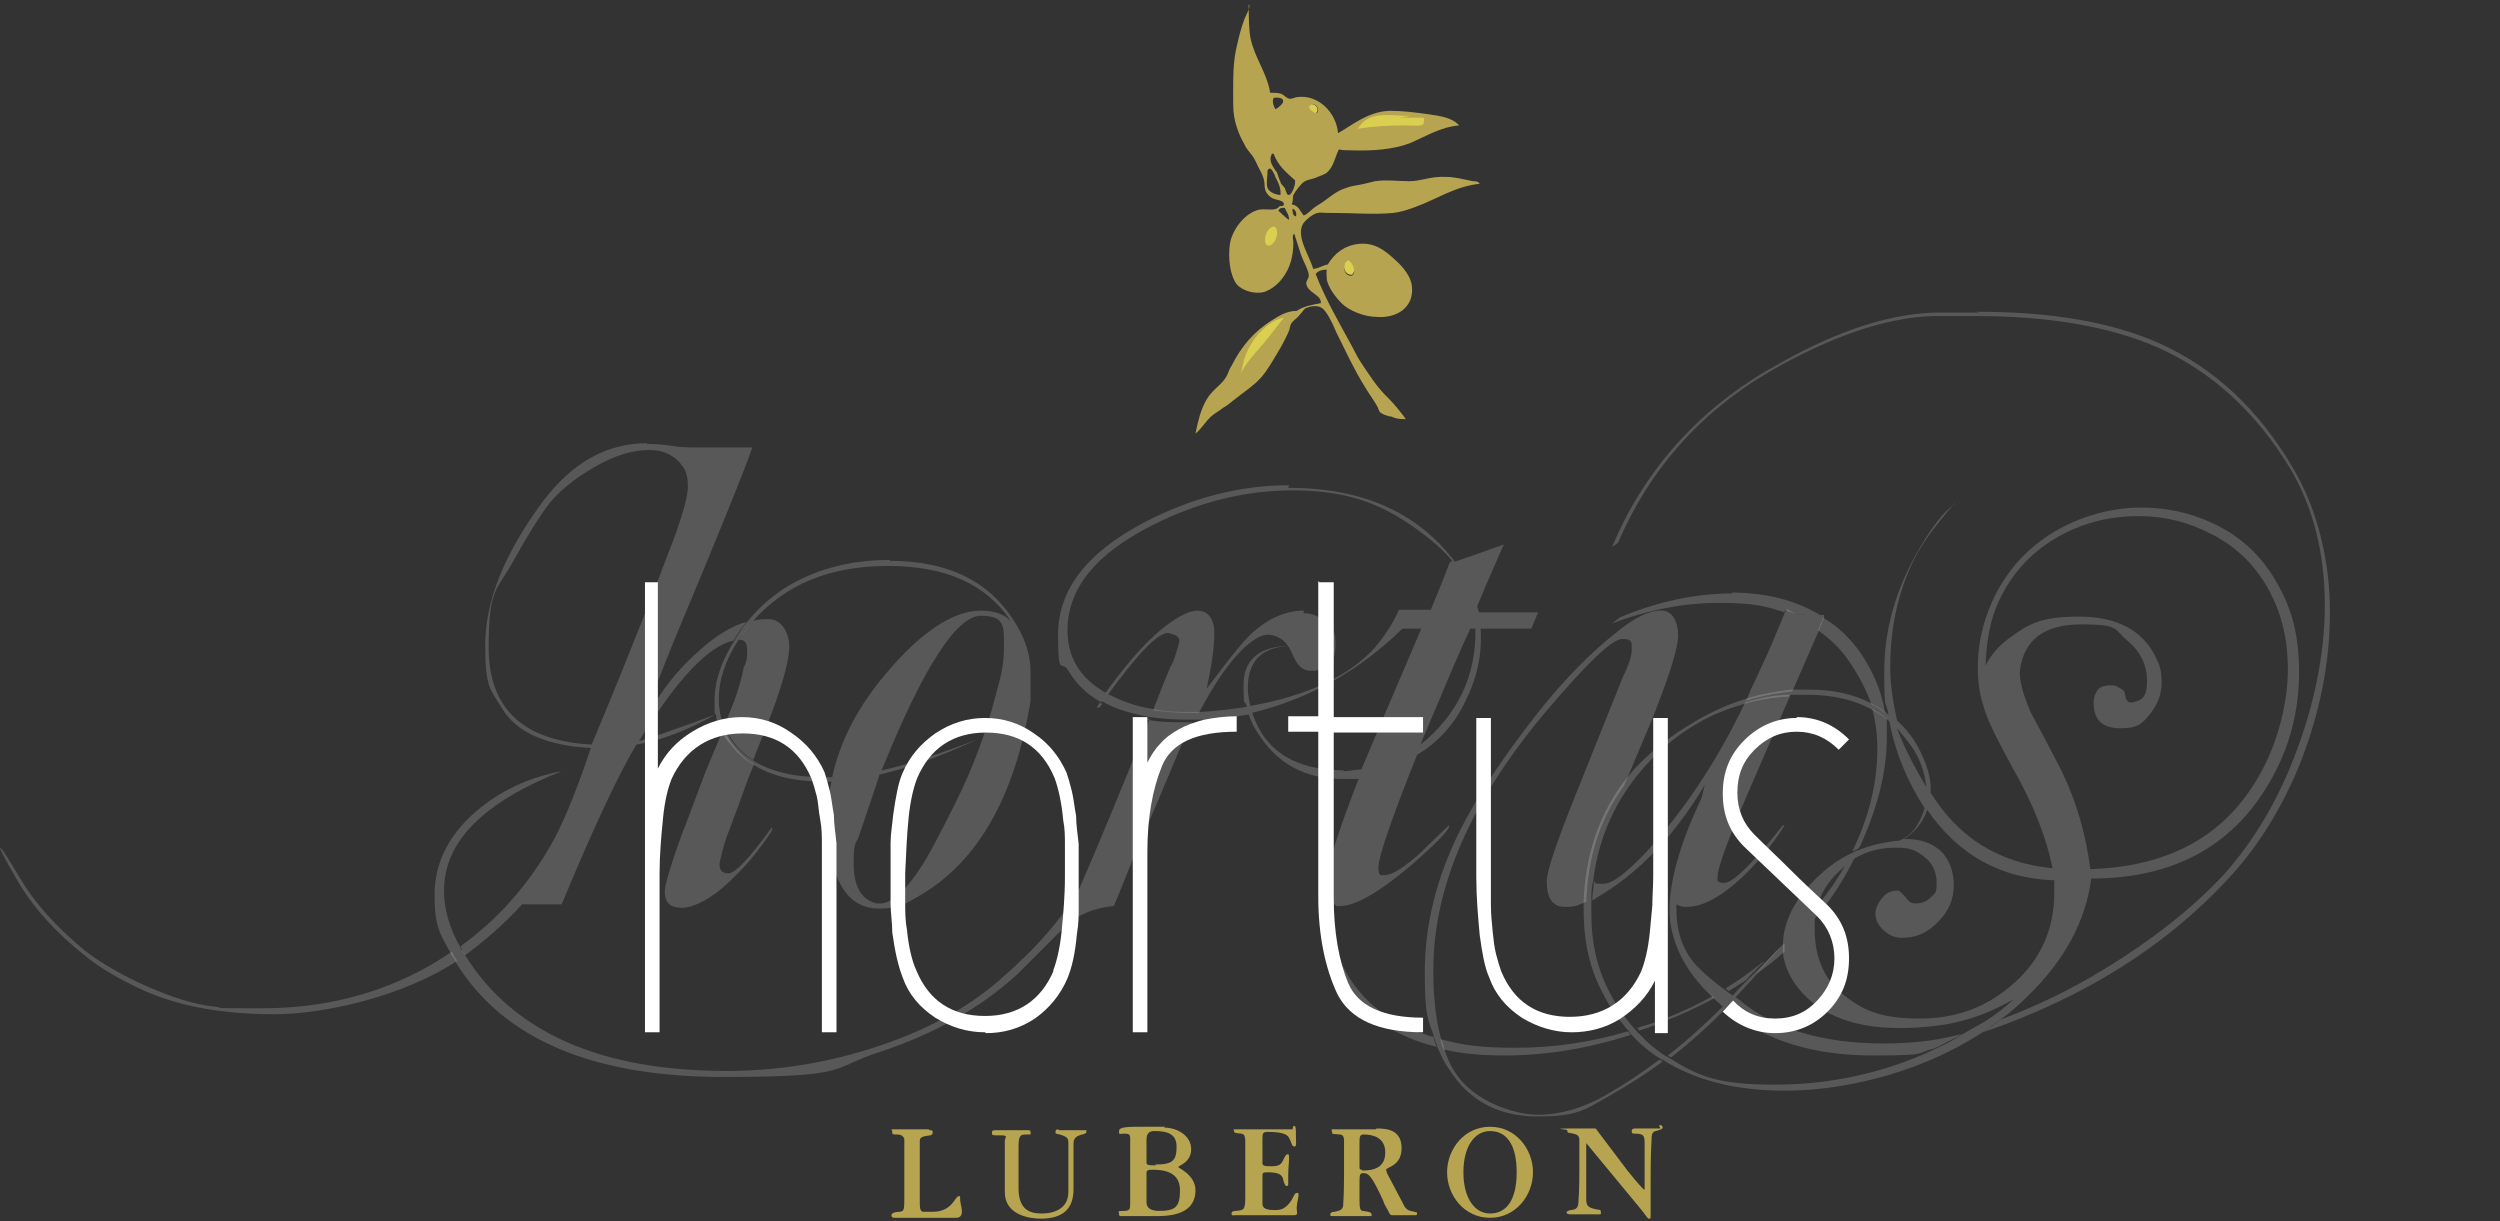 <?xml version="1.0" encoding="UTF-8"?>
<svg id="Calque_1" xmlns="http://www.w3.org/2000/svg" version="1.1" viewBox="0 0 291.1 142.2">
  <rect x="0" y="0" width="291.1" height="142.2" fill="#333333" stroke="none"/>
  <!-- Generator: Adobe Illustrator 29.1.0, SVG Export Plug-In . SVG Version: 2.1.0 Build 142)  -->
  <defs>
    <style>
      .st0 {
        fill: #fff;
      }

      .st1, .st2 {
        fill: #b7a451;
      }

      .st3 {
        fill: #ececec;
        opacity: .2;
      }

      .st4, .st5 {
        fill: #dacf51;
      }

      .st2, .st5 {
        fill-rule: evenodd;
      }
    </style>
  </defs>
  <path class="st3" d="M0,98.7h0c0,.2.6,1.4,1.9,3.6,1.8,3.2,4.5,6.2,7.9,8.9,1.8,1.5,4.2,2.9,7.1,4.2,4.1,1.8,9.1,2.7,15,2.7s15.1-2.1,21.3-6.2c0-.2-.3-.4-.4-.7,0,0,0-.2-.2-.4-.8.6-1.7,1.1-2.5,1.6-5.8,3.3-12.3,5-19.5,5s-3.9,0-5.7-.2c-2.1-.2-4.7-1-7.9-2.4-2.9-1.3-5.3-2.7-7.1-4.1-3.4-2.8-5.9-5.6-7.6-8.5C.9,99.9.2,98.7,0,98.7M84.1,85.2c-1.2,2.9-2,4.7-2.3,5.6-1.1,2.9-1.9,5.1-2.5,6.6-1.2,3.3-1.8,5.4-1.9,6.3,0,1.4.6,2,2,2s3.6-1.1,5.9-3.4c1.8-1.7,3.3-3.6,4.6-5.6v-.4c-2.6,3.6-4.3,5.4-5.1,5.4s0,0,0,0c-.8,0-1.1-.5-1-1.3.4-1.8.8-3,1.1-3.7,1.1-2.9,1.8-4.9,2.2-6l.7-1.7c-1-.6-1.8-1.4-2.5-2.3-.4-.5-.6-1-.9-1.4M89.5,72.1c-.6,0-1.2,0-1.8.2-.5.6-1,1.2-1.4,1.8,0,0-.2.3-.3.4h.2c.5,0,.8.4.8,1.2s0,1.2-.4,2c-.3,1.7-1,3.9-2.2,6.6,0,0,0,.2,0,.3.2.5.5,1,.8,1.5.7,1,1.5,1.8,2.5,2.4l2.2-5.6c1.3-3.5,2-6.1,2-7.6s-.8-3.2-2.4-3.2M69,86.7c-8.1-.4-12.1-4.2-12.1-11.3s1-6.6,3-10.3c1.5-2.7,2.8-4.8,4-6.4,1.2-1.5,3-3,5.3-4.3,2.4-1.4,4.5-2,6.4-2s3.3.8,4.2,2.4c.2.5.3,1.1.3,1.8,0,1.1-.5,2.9-1.4,5.5-2.9,7.7-5.4,13.9-7.4,18.8l-2.4,5.8M75.4,51.6c-4.8,0-8.8,2.3-12.2,6.8-4.5,6.1-6.7,11.6-6.7,16.7s.6,5.1,1.9,7.3c1.7,2.9,5.2,4.4,10.4,4.7-1.8,5.4-3.4,9.1-4.6,11.2-2.8,4.9-6.3,8.8-10.6,11.9,0,0,.2.3.2.4,0,.2.2.4.4.6,2.3-1.7,4.5-3.6,6.6-5.9h4.6c3.7-8.9,6.6-15.1,8.7-18.6,3-.5,6-1.7,9.2-3.5h0c-5.1,1.9-8.1,2.9-8.9,3.1,4.4-7.2,8.1-11.1,11-11.7.2-.3.3-.5.5-.8.3-.5.7-1,1-1.4-1.7.5-3.5,1.6-5.3,3.2-2.2,1.9-4.1,4.1-5.6,6.7-.2.3-.4.4-.6.4v-.3c1.7-4.3,2.7-6.9,3-7.6,5.5-13.1,8.5-20.6,9.2-22.7h-6.7c-.6,0-1.6,0-2.8-.2-1.3-.2-2.2-.2-2.8-.2"/>
  <path class="st3" d="M102.7,89.6c4.8-11.9,8.7-17.9,11.5-17.9s2.7,1.2,2.7,3.5-.3,3.3-1,5.9c-1,3.9-2.5,8.1-4.7,12.5-1.6,3.2-2.8,5.5-3.6,6.8-2,3.2-3.7,4.8-5.1,4.8s-.3,0-.4,0c-1.8-.4-2.7-2-2.7-4.6s.2-2.2.6-3.2c1.6-4.7,2.4-7.1,2.4-7.2,3.4-.8,7.1-2.1,11.4-4.1-4.7,1.8-8.4,3-11.1,3.6M87.7,72.3c3.8-4.3,9-6.4,15.7-6.4s11.4,2.1,14.3,6.4c-.8-.8-2-1.2-3.5-1.2-3.2,0-7,2.5-11.1,7.4-3.2,3.8-5.3,7.8-6.2,12h-1.1c-3.4,0-6.2-.7-8.2-2-1-.6-1.8-1.4-2.5-2.4-.3-.5-.6-1-.8-1.5-.4-1-.6-2.1-.6-3.2,0-2.3.8-4.6,2.3-6.9,0,0,.2-.3.3-.4.5-.6.9-1.2,1.4-1.8M103.6,65.2c-4.4,0-8.3,1-11.6,2.9-1.9,1.1-3.5,2.5-5,4.3-.4.4-.7.9-1,1.4-.2.3-.3.5-.5.8-1.5,2.4-2.3,4.7-2.3,7s0,1.1.2,1.7h0c0,.7.4,1.3.7,1.9.2.5.5,1,.9,1.4.7.9,1.5,1.7,2.5,2.3,2.1,1.4,4.9,2.1,8.3,2.1s.7,0,1,0c-.3,1.6-.4,3.2-.4,4.8,0,2.5.4,4.7,1.1,6.4,1,2.4,2.6,3.6,4.9,3.6s3.1-.6,5-1.7c6.6-4,10.8-11.5,12.6-22.5,0-.8,0-1.9,0-3.3,0-2-.6-3.7-1.5-5.3-2.9-5.1-7.8-7.7-14.9-7.7"/>
  <path class="st3" d="M133.9,83.6c-3.6,9-6.4,15.7-8.2,19.8-1.9,3.4-5,7-9.3,10.7-4,3.5-9,6.1-15,8-5.4,1.7-11,2.6-16.8,2.6-14.7,0-24.8-4.5-30.4-13.4,0-.2-.2-.4-.4-.6,0,0-.2-.3-.2-.4-1.3-2.3-1.9-4.5-1.9-6.6,0-5.7,4.6-10.3,13.7-13.9-3.8.7-7.2,2.3-10,4.7-3.2,2.8-4.8,6-4.8,9.7s.6,4.5,1.9,6.8c0,0,0,.2.2.4s.3.4.4.7c5.5,8.9,15.9,13.3,31.1,13.3s12.3-1,18.2-2.9c6.4-2.1,11.7-5.1,16-9l5.4-5.4c1.6-1.6,3.6-2.4,5.9-2.6,1.1-2.6,1.8-4.5,2.3-5.7,2.5-5.7,4.3-10,5.5-12.9.4-1,.9-1.9,1.3-2.8h-.7c-1.6,0-3.1,0-4.5-.3M128.1,81.7c-.1.2-.3.5-.4.7h.2c.2,0,.3-.3.5-.5,0,0-.2,0-.3,0M151.8,71.1c-2.1,0-4.1.9-6,2.6-1.2,1.1-2.9,3.3-5.3,6.5.6-2.7.9-4.9.9-6.5s-.7-2.6-2-2.6-3.8,1.5-6.5,4.4c-1.5,1.6-2.9,3.4-4.2,5.2,0,0,.2,0,.3.2,3.5-4.8,5.8-7.2,7-7.2l.7.2c.5.2.7.5.6.9-.4,1.5-.7,2.4-1,2.8-.8,1.9-1.3,3.2-1.6,4-.2.4-.3.7-.4,1.1,1.3.2,2.7.3,4.3.3s.6,0,1,0c1.8-3.4,3.5-5.9,5.3-7.6,1.1-1,2-1.5,2.8-1.5s1.8.5,2.4,1.5h.8-.8c.1.2.3.5.4.8.5,1.2,1.1,1.8,1.9,1.9h.4c1.8,0,2.7-1,2.7-3s-.4-1.9-1.1-2.6c-.7-.7-1.6-1.1-2.6-1.1"/>
  <path class="st3" d="M189.5,120.1c-4.4,1.3-8.7,1.9-13,1.9s-6-.3-8.8-1c.1.4.2.8.4,1.2,2.1.5,4.5.7,7.1.7,4.8,0,9.7-.8,14.7-2.4-.1,0-.2-.2-.3-.4M199.4,116c-1.8,1-3.7,1.9-5.8,2.7-1,.4-2,.7-3,1,.1,0,.2.2.3.3.9-.3,1.8-.6,2.7-1,2.1-.8,4.2-1.8,6.1-2.8-.1,0-.2-.2-.3-.3M205.3,112c-1.4,1.1-2.9,2.2-4.4,3.1.1,0,.2.2.4.3.6-.4,1.3-.8,1.9-1.2.6-.6,1.3-1.4,2.2-2.2M207.7,109.9c-.4.4-.8.7-1.1,1.1-.6.7-1.3,1.5-2.1,2.4,1.2-.8,2.3-1.7,3.3-2.6v-.8M215.9,100c-.3.2-.7.4-1,.7-.9,1.6-2,3.2-3.3,4.8-.1.5-.2,1-.3,1.5,1.8-2.1,3.3-4.4,4.6-7M218,82.5c.4,1.5.6,3.1.6,4.7,0,4-1,8-2.9,11.9.2,0,.5-.2.7-.3,0,0,.1-.2.2-.3,2-4.4,3.1-8.6,3.1-12.6s0-1.6-.1-2.3c-.5-.4-1-.7-1.5-1M150.6,75.1h.4-.4M212.3,71.9l-.6,1.5c1.4,1,2.6,2.1,3.6,3.6,1.1,1.6,2,3.3,2.6,5,.6.3,1.1.6,1.6,1-.4-2.5-1.4-4.8-2.8-6.9-1.2-1.7-2.6-3.1-4.3-4.1M201.7,69.1c-4.2,0-8.6.9-13.1,2.8l-.9.7c4.2-1.6,8.4-2.4,12.5-2.4s5.4.4,7.6,1.1c0,0,0-.2.1-.3.4.3,1.2.5,2.4.6h1.6c-2.8-1.7-6.3-2.6-10.3-2.6M156.5,89.7c-5.6,0-9.2-2.2-10.7-6.7,6.6-1.6,12.5-4.9,17.5-9.8h2.2l-5,11.7c-1.2,2.9-1.9,4.5-2,4.7-.7,0-1.4.2-2.1.2M165.4,86.8l.2-.6c2.7-6.4,4.5-10.7,5.6-13h.6c.1,5.4-2,10-6.5,13.6M128.8,80.7c-3-1.7-4.5-4.1-4.5-7.3,0-4.9,3.3-8.9,9.8-12.2,5.5-2.8,11-4.1,16.4-4.1s9,1.1,12.5,3.2c2.5,1.6,4.6,3.2,6.1,5l-.3.2c-.9,2.4-1.7,4.3-2.2,5.5h-3.7c-.8,1.8-1.8,3.2-2.8,4.4-3,3.3-7.8,5.6-14.5,6.8-.2-.8-.3-1.5-.3-2.1,0-3.2,1.7-4.8,5-4.9h.4-.4c-3.6,0-5.5,1.6-5.5,4.5s.1,1.6.4,2.6c-1.9.3-3.7.5-5.4.6h-1c-1.6,0-3,0-4.3-.3-1.3-.2-2.5-.5-3.5-.9-.6-.2-1.2-.5-1.8-.8-.1,0-.2,0-.3-.2M150.1,56.5c-5.8,0-11.5,1.5-17,4.4-6.6,3.5-9.9,7.8-9.9,13s.4,2.8,1.2,4.2c.9,1.5,2.1,2.7,3.7,3.6,0,0,.2,0,.3,0,1.5.9,3.4,1.4,5.5,1.8,1.4.2,2.9.3,4.5.3s.4,0,.7,0c2,0,4.1-.2,6.3-.6.2.6.5,1.3.9,1.9,2.3,3.8,5.6,5.6,10,5.6h1.9c-2.4,6.1-3.7,10.3-4,12.8-.7,6,.9,10.7,4.7,14.1,2.2,2,5.1,3.5,8.4,4.3-.2-.4-.3-.8-.4-1.2-.5,0-.9-.3-1.4-.4-1.9-.6-3.8-1.7-5.6-3.2-3.5-3.1-5.1-7-4.7-11.8.2,0,.3,0,.4.2h.4c1.8,0,4.4-1.5,7.9-4.4,3.5-3,5.1-4.7,4.8-5-1.8,1.7-2.9,2.8-3.3,3.2-1.9,1.7-3.3,2.6-4.2,2.6s-.3,0-.4,0c-.2,0-.3-.4-.3-.9,0-1.2,1.5-5.6,4.5-13.1,2.5-1.5,4.4-3.6,5.7-6.4,1.3-2.6,1.9-5.4,1.7-8.3h5.9l.8-1.9h-6.9l-.2-.7c1.4-3.4,2.5-5.8,3.1-7.2-2.5.9-4.5,1.6-5.7,2-4.3-5.7-10.7-8.6-19.4-8.6"/>
  <path class="st3" d="M208.5,80.9c-1.9,0-3.6.4-5.3.9-3.3,6.9-7.2,12.7-11.5,17.4-2.3,2.4-3.9,3.7-5,3.7s-.9,0-1.1-.4c0,.7-.2,1.5-.2,2.3.1,0,.2,0,.4-.2,5-2.9,9.2-7.3,12.7-13.2-.2.8-.3,1.4-.5,1.8-2.4,5.1-3.6,9.4-3.6,12.8s1.7,7.1,5.1,10.2c.1,0,.2.2.3.3.3.2.5.5.8.7-2.1,2.1-4.2,4-6.4,5.7.1,0,.2.2.4.2,2.2-1.7,4.3-3.6,6.4-5.7l.3.3c4.3,3.5,9.9,5.2,16.8,5.2s4.8-.3,7.1-.8c.9-.4,1.7-.9,2.6-1.3l.6-.4c-2.9.8-5.9,1.1-9.1,1.1-7.1,0-12.7-1.7-16.7-5l-.5-.4c.9-1,1.7-1.8,2.4-2.6.8-.9,1.5-1.7,2.1-2.4.4-.5.8-.9,1.1-1.2-.8.8-1.6,1.6-2.3,2.3-.8.8-1.6,1.6-2.2,2.2-.6.6-1.1,1.1-1.4,1.5-.2,0-.3-.2-.5-.3-.1,0-.2-.2-.4-.3-1.9-1.4-3.2-2.6-3.9-3.5-1.2-1.6-1.8-3.6-1.8-5.9v-.6c.3.2.7.3,1.2.3,1.8,0,3.9-1.1,6.4-3.4,1.8-1.7,3.5-3.7,5-6.1h-.2c-3.5,4.4-5.8,6.7-6.8,6.7s-.8-.3-.8-.8c0-1,1.4-4.8,4.2-11.2l4.2-9.7v-.2ZM193.3,71.1c-1.4,0-3.1.9-5.3,2.7-3,2.4-5.9,5.4-8.7,8.9-4.2,5.3-7.3,10-9.4,14.2-2.7,5.5-4,10.9-4,16.3s.4,5.4,1.1,7.6c.1.4.3.8.4,1.2.4.9.8,1.8,1.4,2.6,2.3,3.6,5.7,5.4,10.3,5.4s5.5-.8,8.3-2.4c2.1-1.2,4.2-2.5,6.2-4-.1,0-.2-.2-.4-.2-2,1.5-4.1,2.9-6.2,4.1-2.6,1.5-5.3,2.3-7.9,2.3s-6.5-1.3-8.8-3.8c-.9-1-1.6-2.2-2.1-3.8-.1-.4-.2-.8-.4-1.2-.3-1.2-.6-2.5-.7-4-.2-1.5-.2-2.9-.2-4.1,0-9.6,4.3-19.5,12.9-29.8,4.9-5.8,7.9-8.7,9.1-8.7s1.1.4,1.1,1.2-.3,1.7-1.1,3.4l-5.5,13.7c-2.2,5.5-3.3,8.8-3.3,9.9,0,2,.7,3,2.1,3s1.5-.2,2.5-.6c.2-5.2,1.6-9.7,4.4-13.5,1-2.4,2-4.7,3-7.1,2.2-5.4,3.3-8.9,3.3-10.4s-.6-2.9-1.9-2.9M207.9,71.1c0,0,0,.2-.1.3-.7,1.7-1.2,2.9-1.5,3.6-1,2.3-1.8,3.9-2.2,4.8-.3.6-.5,1.2-.8,1.8,1.8-.6,3.6-.9,5.4-1.1l3.1-7.1.6-1.5v-.3h-1.9c-1.2,0-1.9-.3-2.4-.7M230.4,36.4h-5.2c-5.7.2-12,2.4-19,6.5l-.4.2c-8.3,4.9-14.4,11.8-18.1,20.6l.7-.5c3.7-8.6,9.6-15.2,17.6-19.9,7.1-4.1,13.5-6.3,19-6.5h5c8.5,0,15.6,1.2,21.1,3.6,6.4,2.8,11.6,7.6,15.6,14.2,2.7,4.6,4,9.9,4,15.9s-1.4,12.5-4.1,19c-2.1,5-4.8,9.2-7.9,12.6-3.6,3.8-8.2,7.4-13.6,10.7-4.1,2.5-8.1,4.4-12.1,5.9-.7.5-1.4,1-2.1,1.5,12-4.1,21.8-10.3,29.3-18.7,3-3.4,5.5-7.5,7.5-12.3,2.4-6,3.6-12,3.6-17.9s-1.4-11.9-4.3-16.8c-4-6.8-9.1-11.6-15.5-14.5-5.6-2.5-12.6-3.7-21.3-3.7"/>
  <path class="st3" d="M221.4,97.9h0c1.5-.9,2.5-2.1,3-3.6,3.6,5.2,8.5,8,14.8,8.2v1.4c0,4.2-1.5,7.7-4.6,10.5s-6.7,4.2-11,4.2-6.4-.8-8.6-2.5c-2.5-1.8-3.7-4.5-3.7-7.9s0-.8,0-1.1c0-.5.2-1,.3-1.5.4-1.5,1.2-2.9,2.5-4.1.3-.3.6-.5.8-.8.3-.3.7-.5,1-.7,1.4-.9,3.1-1.3,4.9-1.3s2.4.4,3.3,1.1c.9.7,1.4,1.7,1.4,3s-.2,1.2-.7,1.7-1.1.7-1.7.7-.8-.2-1.2-.7-.7-.7-.8-.8h-.2c-.6,0-1.1.2-1.5.6-.5.5-.8,1-1,1.7-.1.8.1,1.5.8,2.2s1.4,1,2.3,1c1.6,0,3-.6,4.2-1.9,1.2-1.2,1.8-2.6,1.8-4.2s-.5-3-1.5-4c-1-.9-2.3-1.4-4-1.4s-.1,0-.2,0h-.2l-.2.2ZM224.4,91.8c-1.8-3-2.9-5.3-3.5-7,1,1.2,1.7,2.1,2,2.6.9,1.5,1.3,3,1.4,4.4M208.5,80.9h2c2.9,0,5.5.6,7.6,1.8.5.3,1.1.6,1.5,1,.1,0,.3.2.4.3.7,3.7,2.1,7,4.1,10.1-.6,2-1.6,3.3-3,3.8h-.3c-1.5.2-3,.5-4.4,1.1-.2,0-.5.2-.7.3-2,.9-3.7,2.3-5.3,4.1-1.8,2.1-2.8,4.4-2.8,6.7h0v.8c.1,1.2.6,2.4,1.3,3.5,2.4,3.5,6.5,5.3,12.2,5.3s9.4-1.1,13.3-3.3c-.9.9-2,1.7-3.2,2.5l-3,1.7-.6.4c-.9.5-1.7.9-2.6,1.3-5.6,2.6-11.8,4-18.4,4s-8.9-1-12.2-3.1c-.1,0-.2-.2-.4-.2-1.1-.7-2.2-1.6-3.1-2.6-.1,0-.2-.2-.3-.3-1.2-1.3-2.2-2.7-3.1-4.4-1.5-2.8-2.2-5.8-2.2-9.3s0-1,0-1.5c0-.8,0-1.5.2-2.3.7-5.6,3-10.3,6.9-14.3,3.1-3.1,6.6-5.2,10.6-6.3,1.7-.5,3.4-.8,5.3-.9M231.2,77.5c.1-3,.6-5.5,1.5-7.4,1.4-3.1,3.6-5.6,6.6-7.4,2.9-1.7,6.1-2.6,9.6-2.6s6.2.8,9,2.3c2.8,1.5,4.9,3.7,6.4,6.5,1.4,2.7,2.1,5.6,2.1,9s-.9,7.6-2.7,11.2c-3.9,7.8-10.6,11.8-20.3,12.1-.6-4.6-1.9-8.8-4-12.7-1.8-3.5-2.9-5.4-3-5.7-.9-2.1-1.3-3.7-1.2-4.8.5-3.5,2.8-5.3,7.2-5.3s3.8.6,5.2,1.8c1.6,1.3,2.4,2.9,2.4,4.8s-.6,2.3-1.8,2.5h-.1c-.4,0-.6-.4-.7-1.1,0-.2-.2-.4-.6-.6-.3-.2-.6-.3-.9-.3h-.2c-.7,0-1.2.2-1.5.6-.3.5-.5,1.1-.4,1.8.1,1.7,1.1,2.6,3.1,2.6s2.5-.5,3.4-1.6,1.4-2.3,1.4-3.7-.2-2-.7-3c-1.5-3.1-4.5-4.7-8.9-4.7s-5.8.8-8,2.4c-1.4,1-2.3,2.1-2.9,3.3M227.6,58.7c-1.3.9-2.6,2.6-4,5-2.8,4.7-4.2,9.5-4.2,14.5s.2,3.2.5,5c-.1,0-.2-.2-.4-.3-.5-.4-1.1-.7-1.6-1-2.1-1.1-4.5-1.6-7.2-1.6s-1.4,0-2.1,0c-1.8.2-3.6.5-5.4,1.1-2.3.7-4.6,1.8-6.8,3.2-3.1,1.9-5.7,4.2-7.6,6.8-2.7,3.8-4.2,8.3-4.4,13.5v1.1c0,3.6.7,6.8,2.2,9.6.8,1.6,1.8,3,2.9,4.3.1,0,.2.2.3.4,1,1.1,2.1,2.1,3.4,2.9.1,0,.2.2.4.2,3.8,2.4,8.5,3.6,14.3,3.6s12.9-1.5,19.1-4.6c1.4-.7,2.8-1.5,4-2.3.7-.5,1.4-1,2.1-1.5,1.1-.8,2.1-1.7,3.1-2.7,4.3-4.2,6.7-8.8,7.3-13.6,9.7,0,16.8-3.9,21.1-11.8,2.1-3.8,3.1-7.9,3.1-12.2s-.8-7.3-2.5-10.3c-1.6-2.9-3.8-5.1-6.6-6.6-2.8-1.5-5.9-2.3-9.3-2.3s-7.2,1-10.4,3c-3.2,2-5.5,4.7-7,8.1-1.1,2.5-1.6,5-1.6,7.4s.3,3.6.9,5.4c.5,1.4,1.6,3.6,3.2,6.5,2.4,4.2,3.9,8.1,4.6,11.6-6.2-.6-10.9-3.5-14.2-8.8.1-1.4-.3-2.9-1.1-4.6-.7-1.5-1.6-2.7-2.8-3.8-.5-2.2-.8-4.2-.8-6.2,0-4.6.9-8.8,2.8-12.6.9-1.8,2.5-4,4.8-6.6"/>
  <path class="st0" d="M76.6,67.8v21.7c.9-1.8,2.2-3.2,4-4.3,1.8-1.1,3.7-1.7,5.8-1.7s4,.6,5.7,1.8c1.8,1.2,3.1,2.8,3.9,4.6.2.6.4,1.3.6,2.1.2.8.3,1.8.5,2.9,0,1.1.2,2.2.3,3.3,0,1.1,0,2.3,0,3.5v18.5h-1.7v-21.7c0-1.1,0-2.1-.2-3.1s-.2-1.9-.4-2.7c-.2-.8-.4-1.4-.6-2-1.5-3.6-4.2-5.3-8-5.3s-6.7,1.8-8.3,5.3c-.4,1-.8,2.5-1,4.6-.2,2-.4,4.2-.4,6.4v18.5h-1.7v-52.4h1.7-.3Z"/>
  <path class="st0" d="M114.7,120.2c-2.1,0-4-.6-5.8-1.7-1.8-1.2-3.1-2.7-3.8-4.7-.5-1.3-.9-3-1.2-5.2,0-1.1-.2-2.3-.2-3.4v-3.5c0-1.2,0-2.4,0-3.5,0-1.1.2-2.2.3-3.3.3-2.1.6-3.8,1.1-4.9.8-1.9,2.1-3.4,3.8-4.6,1.8-1.2,3.7-1.8,5.8-1.8s4,.6,5.7,1.8c1.8,1.2,3,2.8,3.8,4.6.2.6.4,1.3.6,2.1.2.8.3,1.8.5,2.9,0,1.1.2,2.2.3,3.3v7.3c0,1,0,2-.2,3.1-.2,2.3-.6,4-1.1,5.2-.8,1.9-2.1,3.5-3.8,4.7-1.8,1.2-3.7,1.7-5.7,1.7M122.6,113.1c.4-1,.8-2.6,1-4.5.2-2,.4-4.2.4-6.5v-3.7c0-1,0-1.9-.2-2.9-.2-2.2-.6-3.8-1-4.9-1.5-3.6-4.2-5.3-8-5.3s-6.5,1.8-8,5.3c-.4,1-.8,2.6-1,4.6s-.3,4.2-.4,6.5v3.3c0,1.1,0,2.2.2,3.2.2,2.1.6,3.7,1.1,4.8,1.5,3.6,4.2,5.3,8,5.3s6.5-1.8,8-5.3"/>
  <path class="st0" d="M133.6,83.5v5.3c.4-.8.9-1.6,1.5-2.2.6-.7,1.3-1.2,2.2-1.7s1.8-.8,2.9-1.1c1.1-.2,2.4-.4,3.8-.4v1.8c-4.7,0-7.6,1.3-8.7,4-1.1,2.7-1.7,6-1.7,10v21h-1.7v-36.7h1.7Z"/>
  <path class="st0" d="M153.6,67.8h1.7v15.7h10.4v1.8h-10.4v19.2c0,4,.6,7.4,1.7,10,1.1,2.6,4,4,8.7,4v1.7c-5.2,0-8.5-1.5-10-4.5-1.4-3-2.2-6.8-2.2-11.3v-19.2h-3.5v-1.8h3.5v-15.7h.1Z"/>
  <path class="st0" d="M192.7,120.2v-6c-.9,1.8-2.2,3.2-4,4.4-1.7,1.1-3.7,1.6-5.7,1.6s-4-.6-5.8-1.7c-1.8-1.2-3.1-2.7-3.8-4.7-.5-1.1-.8-2.7-1.1-4.9-.2-2.2-.4-4.4-.4-6.8v-18.5h1.7v21.7c0,1.1.1,2.1.2,3.1.1,1,.2,1.9.4,2.7.2.8.4,1.4.6,2,1.5,3.6,4.2,5.3,8,5.3s6.7-1.8,8.3-5.3c.4-1,.8-2.5,1-4.5.1-1,.2-2.1.3-3.2,0-1.1.1-2.2.1-3.3v-18.5h1.7v36.7h-1.7.2Z"/>
  <path class="st0" d="M209.2,83.5c2.4,0,4.4.9,6.1,2.6l-1.2,1.2c-1.4-1.4-3-2.1-4.9-2.1s-3.5.7-4.9,2.1-2,3-2,5,.7,3.6,2,4.9c1.4,1.4,2.8,2.7,4.2,4.1s2.8,2.7,4.3,4.1c1.7,1.7,2.5,3.7,2.5,6.2s-.8,4.5-2.5,6.2-3.8,2.5-6.1,2.5-4.4-.9-6.1-2.5l1.2-1.3c1.3,1.4,2.9,2.1,4.9,2.1s3.6-.7,4.9-2.1c1.3-1.4,2-3,2-4.9s-.7-3.6-2-4.9l-8.5-8.1c-1.7-1.7-2.5-3.7-2.5-6.2s.8-4.5,2.5-6.2,3.8-2.6,6.1-2.6"/>
  <path class="st1" d="M108.2,131.5h-4c-.7,0-.3,0-.3.3s0,.3.6.3.8.4.8.6v6.4c0,1.8,0,1.9-.5,2-.5,0-1,.1-1,.4s.2.3.6.3h6.9c1.2,0,.5-1.5.5-2.1s0-.4-.2-.4c-.4,0-.7,1.8-3,1.8h-1.1q-.4,0-.4-.9v-7.4c0-.4.4-.5,1.2-.6.2,0,.3-.2.3-.3,0-.3,0-.3-.4-.3"/>
  <path class="st1" d="M123.2,131.5c-.2,0-.3.1-.3.3s0,.2.5.3c1,.3,1,.5,1,1.1v5.6c0,1.9-1.6,2.5-3.1,2.5s-2.8-.5-2.7-3.3v-4.4c0-1.4.2-1.5.9-1.5s.5,0,.5-.2,0-.3-.3-.3h-3.7c-.3,0-.5,0-.5.3s0,.3,1,.3.5.2.5.7v5.9c0,2.7,2.9,3.1,4.2,3.1,2.5,0,3.8-1.1,3.8-3.4v-5.3c0-.7.3-.9,1-1.1q.5-.1.5-.3t0-.2h-3.2"/>
  <path class="st1" d="M135,141c-1.1,0-1.5-.4-1.5-1v-3.4c0-.3.1-.4.7-.4,1.6,0,3.2.4,3.2,2.4s-.6,2.4-2.5,2.4M134.6,135.7c-1.1,0-1.1-.1-1.1-.4v-2.6c0-.7.3-1,.9-1,1.3,0,2.6.2,2.6,1.8s-.4,2.1-2.5,2.1M135.6,131.2h-2.5c-1.8,0-2.8,0-2.8.5s0,.3.6.3.7.1.7.6v7.4c0,.8,0,1-.8,1s-.5.1-.5.3,0,.3.2.3h4.3c3.2,0,4.4-1.2,4.4-3s-2-2.6-2-2.7c0-.2,1.5-.5,1.5-2.1s-1.7-2.5-3.1-2.5"/>
  <path class="st1" d="M150.5,131.5h-6.5c-.6,0-.3,0-.3.2s0,.2.8.3c.5,0,.5.6.5,1v6.2c0,1.7-.1,1.7-1.1,1.8-.1,0-.5,0-.5.3s.2.2.4.2h6.9c.6,0,.2-.6.3-1,0-.4.2-1,.2-1.3s0-.3-.2-.3c-.4,0-.4,1-1.4,1.7-.3.2-.5.3-1.2.3s-1.4-.1-1.4-.7v-3.2c0-.4,0-.5.6-.5,1.3,0,1.7.3,1.8.8q.2.8.4.8t.2-.2v-1.1c0-.7.1-1.5.1-1.9s0-.5-.2-.5-.4.5-.6.9c-.2.3-.4.5-1.3.5s-1-.1-1-.4v-2.6c0-.9,0-1,.7-1,1.3,0,2.2.2,2.4.7.3.5.3,1,.6,1s.2-.4.2-1c0-1.3,0-1.4-.3-1.4"/>
  <path class="st1" d="M158.6,136.2c-.2,0-.3,0-.3-.3v-2.7c0-.8,0-1.1.5-1.1,1,0,2.5.3,2.5,2.1s-1.4,2.1-2.7,2.1M160.2,131.5h-4.8c-.6,0-.3,0-.3.3s0,.2.9.3c.3,0,.5.2.5.7v3.8c0,2.8-.1,3.4-.1,3.7,0,.7-.7.7-1,.8-.3,0-.5.1-.5.3s0,.2.3.2h4.3c.3,0,.2,0,.2-.2s-.2-.3-1-.4c-.3,0-.4-.3-.4-1.2v-1.8c0-1.3,0-1.4.5-1.4s.9.2,2.3,3.3c0,.2.4.8.7,1.4,0,.1.2.2.3.2h2.7c.1,0,.2,0,.2-.2s0-.1-.7-.3c-.3,0-.7-.3-.9-.8l-1.9-3.6c0-.2-.1-.2-.1-.4,0-.3,1.8-.4,1.8-2.5s-1.6-2.3-2.9-2.3"/>
  <path class="st1" d="M173.5,141.3c-1.8,0-3.1-1.8-3.1-4.8s1.3-4.8,3.1-4.8,3.1,1.4,3.1,4.8-1.3,4.8-3.1,4.8M173.5,131.2c-3,0-5,2.6-5,5.3s2,5.3,5,5.3,5-2.6,5-5.3-2-5.3-5-5.3"/>
  <path class="st1" d="M193.3,131.4h-2.9c-.3,0-.4.1-.4.3s0,.3.3.3c1.1,0,1.2.2,1.2,1.2v5.3h-.1c-.2-.2-.7-.7-1.9-2.2l-3.7-4.9h-3.1c-2.2,0-.2.1-.2.2,0,.2,0,.3.2.3,1.1.2,1.2.3,1.2,1v3.3c0,.2,0,2.7-.1,3.6,0,.9-.3,1-.8,1.1-.4,0-.6.2-.6.3s.2.2.5.2h3.1c.5,0,.4,0,.4-.3s-.2-.2-.6-.3c-1-.2-1.1-.5-1.1-1.3v-6.4h0l6.2,7.5c.7.8.9,1.3,1.1,1.3s.2,0,.2-.3v-3.3c0-1.9,0-3.8.1-5.4,0-.9.1-1.1.5-1.2q.8-.2.8-.4c0-.2-.1-.3-.4-.3"/>
  <path class="st2" d="M145.4,0c0-.2,0,.2,0,.3,0,.2,0-.2,0-.3"/>
  <path class="st2" d="M145.4.5c0,1.1,0,2.8.2,3.9.5,2.4,1.9,4,2.3,6.4.5,0,.8,0,1.2.1s.7.6,1.1.6.6-.2.9-.2c2.4-.3,4.5,1.8,4.7,4.2,1.5-.8,3.4-2.5,6-2.6,1.5,0,3.1.2,4.5.4s2.8.4,3.6,1.3c-2.2.2-3.9,1.3-5.8,2.1-1.9.7-4.2.9-7,.8-.4,0-.8,0-1.2-.1-.5,1-.6,2-1.4,2.7-.4.3-.9.4-1.3.6-.5.2-1,.2-1.4.5-.3.2-1,1.1-1.2,1.5-.1.3,0,.7-.2,1.1.8.1,1,.8,1.4,1.3.5-.2.8-.6,1.2-.9s.8-.5,1.2-.8c.7-.5,1.5-1.2,2.5-1.5.5-.2,1.1-.3,1.7-.4.6-.1,1.2-.3,1.7-.4,1.3-.2,2.6,0,4,0s2.5-.6,4.3-.5c1,0,2.1.3,3.1.5.3,0,.6,0,.8.3-2.9.3-5,1.8-7.5,2.7-.8.3-1.7.6-2.6.7-2.2.2-4.6,0-6.7,0s-1.5-.1-2.1,0c-.5.1-1.4.8-1.7,1.3-.8,1.5.8,3.7,1.2,5.2.6,0,1.1-.4,1.7-.5.8-1.3,1.9-2.2,3.6-2.4,1.9-.2,3.1.8,4.3,1.9,1,.9,1.8,2,1.9,3,.3,2.5-1.8,3.8-4.1,3.6-1.4,0-3.2-.7-4.1-1.6-.7-.7-1.5-1.8-1.7-2.7,0-.3-.1-.9,0-1.2-.5,0-1,.1-1.3.5,1.1,2.9,2.7,5.6,4.1,8.2.4.7.7,1.4,1.1,2,1,1.5,2,3.1,3.3,4.3.7.7,1.4,1.6,2,2.4-.5,0-1.1,0-1.7-.3-.4,0-1.1-.3-1.3-.5-.1,0-.2-.5-.4-.8-.4-.7-1-1.5-1.4-2.2-1.3-2.1-2.1-3.9-3.3-6.3-.3-.7-1.1-2.6-1.8-2.9-.3-.2-1.1-.2-1.5,0-.4,0-.6.5-1,.9-.3.4-.7.6-.9.9-.2.3-.2.6-.3.9-.3.7-.8,1.7-1.3,2.5-.6,1-1.2,2.1-2,3s-1.9,1.6-2.9,2.4-1,.8-1.5,1.1c-.5.4-1.1.7-1.5,1.1-.6.6-.9,1.2-1.7,1.9.3-1.5.6-2.7,1.2-3.8.3-.6.7-1,1.1-1.4.4-.4.9-.8,1.2-1.3.3-.4.4-1,.7-1.4,1.1-2.2,2.6-4,4.7-5.3.8-.5,1.7-1.1,2.9-1.1.7-.5,1.7-.7,2.8-.9.1-1-1.6-1.2-1.7-2.3,0-.3.3-.6.3-.9,0-.6-.7-1.8-.9-2.4-.3-.9-.5-1.6-.8-2.5-.3.3-.1.7-.1,1,0,1.7-.4,3-1.2,4.1-.5.7-1.3,1.4-2.2,1.7-1.2.3-2.6-.2-3.2-.9-.8-1.1-1-3-.8-4.6.2-1.7,1.8-3.8,3.5-4.1.9-.1,1.8.2,2.2-.3.1-.2.6,0,.6-.3,0-.5-.9-.5-1.3-.7-.4-.2-.8-.6-.9-1.1-.1-.4,0-.8-.2-1.3-.1-.4-.4-.9-.6-1.3-.2-.4-.4-.9-.7-1.3s-.7-.8-.9-1.3c-.7-1.2-1.3-2.8-1.3-4.5s-.1-4.5.3-6.4c.3-1.4.6-2.7,1.1-3.9.2-.4.4-.8.5-1.3M149.4,11.7c0-.3-.7-.4-1.1-.3-.2.4,0,1,.2,1.3.2,0,1-.7.9-.9M153.3,13.2c.6-.6-.5-1.5-.7-.8h0c0,.4.4.6.8.8M148.6,19.9c.2.4.3.9.5,1.3,0,.2.3.4.5.7.2.5.2.8.5.8s.8-1.2.7-1.7c-1-.9-2-1.7-2.5-3.1h-.2c-.4.8,0,1.3.5,2.1M148.5,20.5c-.3-.5-.5-1.2-.9-.7,0,.7-.2,1.6,0,2.1s1,.8,1.5.8c.1-.9-.4-1.7-.7-2.3M148.8,24.5c.4.3.8.8,1.3,1.1,0-.6-.3-.9-.5-1.4-.4,0-.6,0-.7.3M150.9,25.2c.1-.3,0-.8-.4-.9,0,.4,0,.8.4.9M157,30.4c-.8.2-.6,1.8.4,1.7.6-.4.1-1.4-.4-1.7"/>
  <path class="st5" d="M157.4,32c-1,0-1.2-1.4-.4-1.7.5.3,1,1.2.4,1.7"/>
  <path class="st5" d="M152.5,12.4h0c.2-.7,1.4.2.7.8-.4-.2-.7-.4-.8-.8"/>
  <path class="st4" d="M148.6,27.7c-.2.6-.7,1-1,.9s-.4-.7-.2-1.3c.2-.6.7-1,1-.9s.4.7.2,1.3"/>
  <path class="st4" d="M164.2,13.5c-2.3,0-4.8-.7-6.1,1.5,1.8-.3,3.6-.4,5.5-.4s2.3.3,2.2-.9h-2.8"/>
  <path class="st4" d="M144.7,42.6c.4-2.5,2.7-5.3,4.8-5.6-1,1.2-1.9,2.5-2.9,3.6-.7.8-1.7,1.9-2.1,2.9"/>
</svg>